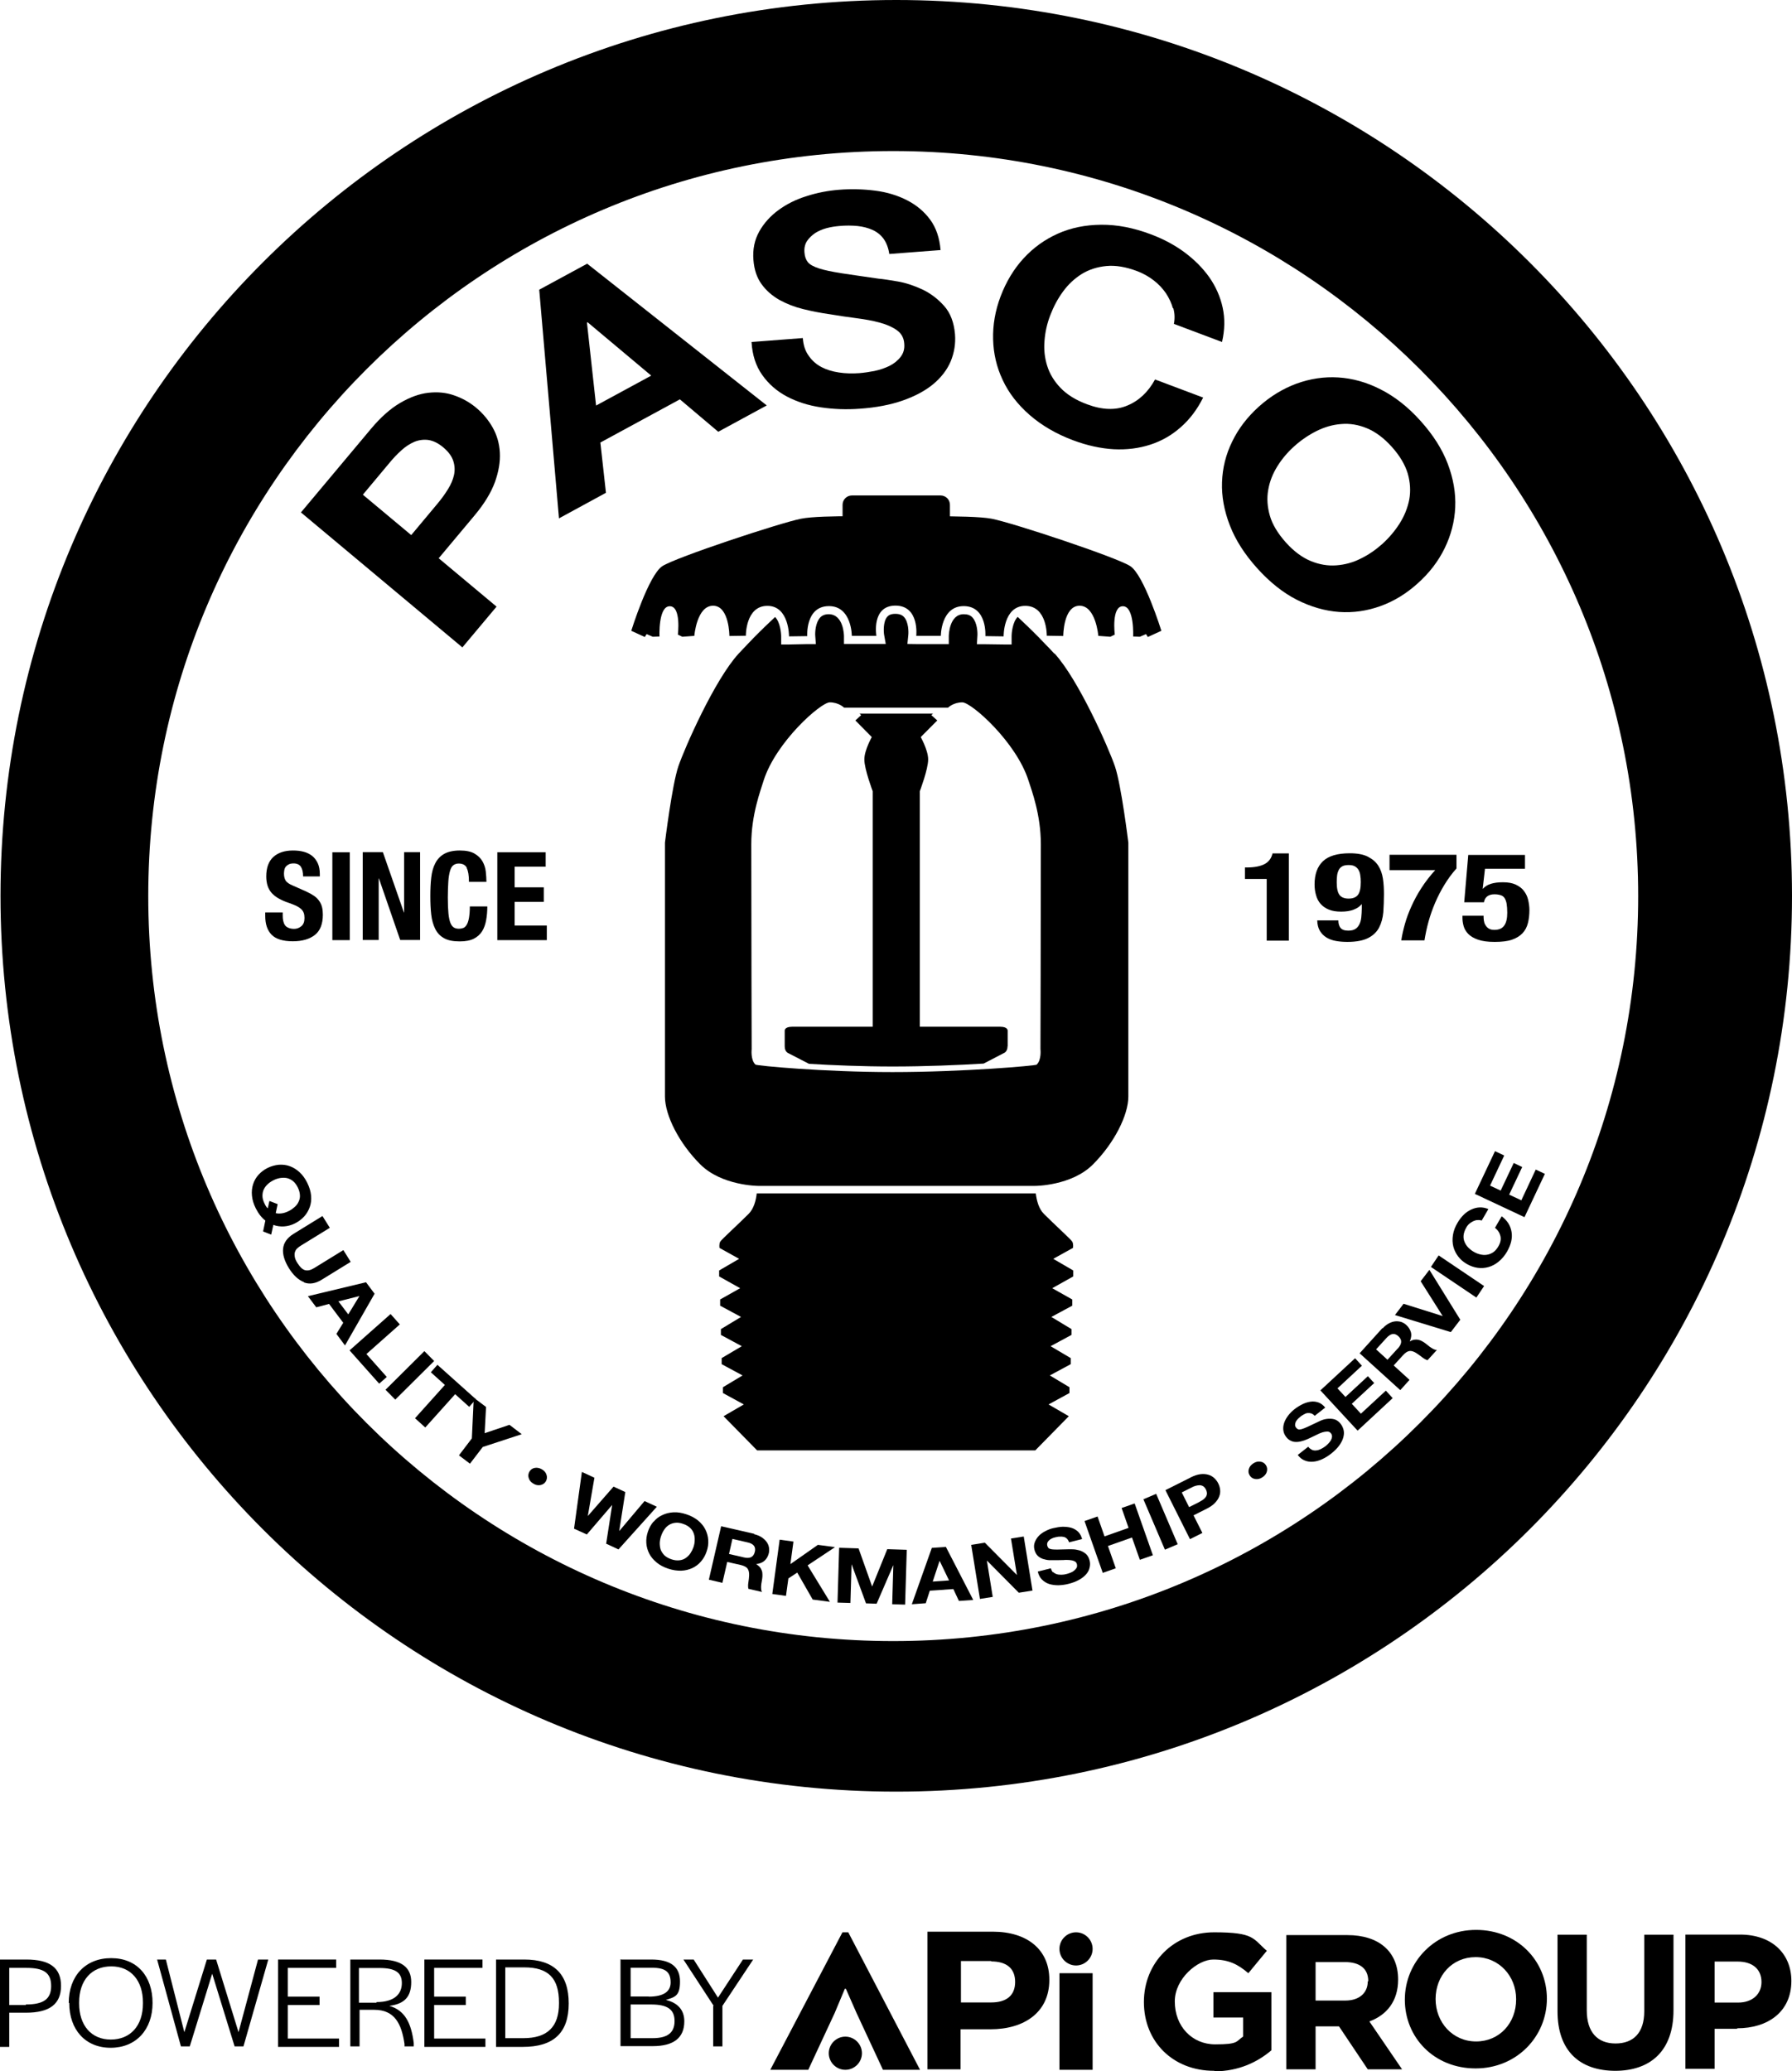 <svg preserveAspectRatio="xMinYMin" xmlns="http://www.w3.org/2000/svg" version="1.1" viewBox="0 0 141.54 163.59">
  <g>
    <path d="M82.88,156.38c0,2.54-1.97,3.89-4.66,3.89h-2.35v3.16h-2.62v-10.87h5.16c2.74,0,4.47,1.43,4.47,3.78v.04ZM78.29,154.88h-2.39v3.27h2.39c1.19,0,1.89-.54,1.89-1.62s-.69-1.62-1.89-1.62v-.04Z"/>
    <polygon points="66.73 157.07 65.92 159 63.84 163.47 60.84 163.47 66.54 152.61 67 152.61 72.67 163.47 69.74 163.47 67.66 159 66.81 157.07 66.69 157.07 66.73 157.07"/>
    <rect x="83.68" y="155.84" width="2.62" height="7.63"/>
    <path d="M84.99,152.61c.72,0,1.31.59,1.31,1.31s-.59,1.31-1.31,1.31-1.31-.59-1.31-1.31.59-1.31,1.31-1.31"/>
    <path d="M66.77,160.85c.72,0,1.31.59,1.31,1.31s-.59,1.31-1.31,1.31-1.31-.59-1.31-1.31.59-1.31,1.31-1.31"/>
    <path d="M95.9,163.55c-3.27,0-5.55-2.31-5.55-5.43s2.35-5.51,5.55-5.51,3.04.5,4.16,1.46l-1.46,1.77c-.81-.69-1.54-1.08-2.77-1.08s-3.04,1.5-3.04,3.31c0,1.96,1.35,3.39,3.2,3.39s1.62-.23,2.2-.62v-1.5h-2.35v-2h4.58v4.59c-1.08.92-2.58,1.66-4.51,1.66v-.04Z"/>
    <path d="M108.03,163.43l-2.27-3.39h-1.85v3.39h-2.31v-10.6h4.82c2.5,0,4.01,1.31,4.01,3.51,0,1.73-.92,2.81-2.27,3.31l2.58,3.78h-2.74.04ZM108.07,156.46c0-1-.69-1.5-1.85-1.5h-2.31v3.04h2.35c1.12,0,1.77-.62,1.77-1.5l.04-.04Z"/>
    <path d="M116.55,163.36c-3.27,0-5.59-2.43-5.59-5.43s2.39-5.51,5.63-5.51,5.59,2.43,5.59,5.43-2.39,5.51-5.63,5.51M119.75,157.88c0-1.81-1.35-3.31-3.2-3.31s-3.16,1.46-3.16,3.31,1.35,3.35,3.2,3.35,3.16-1.46,3.16-3.31v-.04Z"/>
    <path d="M127.61,163.55c-2.85,0-4.59-1.58-4.59-4.7v-6.05h2.31v5.97c0,1.73.85,2.62,2.27,2.62s2.27-.85,2.27-2.54v-6.05h2.31v5.97c0,3.2-1.81,4.78-4.62,4.78h.04Z"/>
    <path d="M137.2,160.23h-1.77v3.16h-2.31v-10.6h4.32c2.5,0,4.05,1.5,4.05,3.66,0,2.47-1.89,3.74-4.28,3.74v.04ZM139.13,156.54c0-1.04-.73-1.62-1.89-1.62h-1.81v3.24h1.85c1.16,0,1.85-.69,1.85-1.62Z"/>
    <path d="M0,154.76h2.08c1.85,0,2.74.65,2.74,2.08s-.89,2.12-2.77,2.12H.73v2.7h-.73v-6.9ZM2.04,158.31c1.39,0,2-.42,2-1.46s-.58-1.43-1.96-1.43H.73v2.93h1.31v-.04Z"/>
    <path d="M5.43,158.19c0-2.12,1.31-3.54,3.35-3.54s3.27,1.43,3.27,3.54-1.31,3.54-3.31,3.54-3.27-1.43-3.27-3.54h-.04ZM11.29,158.23v-.08c0-1.73-.96-2.85-2.5-2.85s-2.54,1.08-2.54,2.85v.08c0,1.73.96,2.85,2.5,2.85s2.54-1.08,2.54-2.85"/>
    <polygon points="12.29 154.76 13.1 154.76 14.56 160.5 16.34 154.76 17.07 154.76 18.84 160.5 20.38 154.76 21.19 154.76 19.23 161.62 18.53 161.62 16.76 155.88 14.99 161.62 14.29 161.62 12.41 154.76 12.29 154.76"/>
    <polygon points="21.96 154.76 26.55 154.76 26.55 155.42 22.73 155.42 22.73 157.69 25.24 157.69 25.24 158.35 22.73 158.35 22.73 161 26.78 161 26.78 161.66 21.96 161.66 21.96 154.8 21.96 154.76"/>
    <path d="M27.63,154.76h2.35c1.73,0,2.5.62,2.5,1.77s-.5,1.73-1.73,1.89c1.23.35,1.73,1.35,1.93,2.93v.27h-.73v-.19c-.23-1.58-.77-2.7-2.39-2.7h-1.16v2.89h-.73v-6.86h-.04ZM29.74,158.12c1.43,0,2-.65,2-1.5s-.54-1.19-1.77-1.19h-1.62v2.74h1.39v-.04Z"/>
    <polygon points="33.52 154.76 38.11 154.76 38.11 155.42 34.29 155.42 34.29 157.69 36.79 157.69 36.79 158.35 34.29 158.35 34.29 161 38.34 161 38.34 161.66 33.52 161.66 33.52 154.8 33.52 154.76"/>
    <path d="M39.18,154.76h2.23c2.31,0,3.51,1.12,3.51,3.47s-1.23,3.43-3.62,3.43h-2.12v-6.9ZM41.34,160.97c1.89,0,2.81-.89,2.81-2.74v-.08c0-1.93-.85-2.77-2.74-2.77h-1.5v5.59h1.43Z"/>
    <path d="M49.05,154.76h2.39c1.54,0,2.27.58,2.27,1.73s-.39,1.23-1.12,1.46c.96.23,1.46.81,1.46,1.69,0,1.31-.85,1.96-2.5,1.96h-2.54v-6.86h.04ZM51.24,157.69c1.16,0,1.73-.39,1.73-1.12,0-.81-.39-1.16-1.46-1.16h-1.7v2.27h1.43ZM51.55,160.97c1.16,0,1.73-.42,1.73-1.35s-.58-1.31-1.85-1.31h-1.62v2.66h1.73Z"/>
    <polygon points="56.37 158.42 53.98 154.76 54.79 154.76 56.71 157.77 58.68 154.76 59.49 154.76 57.06 158.42 57.06 161.62 56.33 161.62 56.33 158.42 56.37 158.42"/>
  </g>
  <path d="M70.79,0C31.72,0,.04,31.67.04,70.75s31.67,70.75,70.75,70.75,70.75-31.67,70.75-70.75S109.86,0,70.79,0ZM70.55,129.61c-32.5,0-58.84-26.34-58.84-58.84S38.06,11.93,70.55,11.93s58.84,26.34,58.84,58.84-26.34,58.84-58.84,58.84Z"/>
  <g>
    <path d="M29.3,33.87c.77-.92,1.54-1.6,2.31-2.05.77-.45,1.51-.72,2.23-.8.72-.08,1.4-.02,2.04.21.64.22,1.23.55,1.75.99.51.43.94.94,1.28,1.54.34.6.53,1.26.57,1.98.04.72-.09,1.5-.39,2.34-.31.84-.84,1.71-1.61,2.63l-2.83,3.38,4.57,3.82-2.7,3.22-12.75-10.66,5.53-6.6ZM34.56,39.77c.31-.37.58-.74.82-1.13.24-.38.4-.76.48-1.13.08-.37.06-.74-.06-1.11-.12-.37-.38-.72-.78-1.06-.4-.34-.8-.53-1.18-.59-.38-.05-.75,0-1.1.14-.35.15-.7.37-1.03.67-.33.3-.66.64-.96,1.01l-2.09,2.5,3.82,3.19,2.09-2.5Z"/>
    <path d="M46.37,20.82l14.19,11.2-3.83,2.08-3.03-2.56-6.28,3.41.44,3.97-3.71,2.02-1.56-18.06,3.78-2.05ZM51.43,29.66l-5.02-4.21-.05.03.72,6.55,4.35-2.36Z"/>
    <path d="M63.89,28.12c.26.37.59.66.99.87.4.21.86.35,1.39.43.52.08,1.06.09,1.61.05.37-.03.77-.09,1.19-.17.42-.09.81-.22,1.18-.4.36-.18.66-.42.88-.71.23-.29.33-.64.29-1.06-.03-.45-.23-.8-.58-1.05-.35-.25-.8-.45-1.35-.6-.55-.15-1.16-.26-1.85-.35-.69-.09-1.38-.19-2.09-.31-.72-.1-1.43-.24-2.12-.41-.69-.17-1.32-.42-1.88-.73-.56-.32-1.03-.73-1.4-1.24-.37-.51-.58-1.14-.64-1.9-.07-.85.09-1.6.46-2.26.37-.66.88-1.22,1.52-1.69.64-.47,1.38-.84,2.22-1.1.84-.27,1.68-.43,2.54-.5,1-.08,1.96-.05,2.89.07.93.12,1.77.38,2.51.76.74.38,1.35.89,1.82,1.53.47.64.74,1.44.82,2.4l-4.05.31c-.07-.49-.23-.89-.45-1.2-.23-.31-.52-.54-.87-.7-.35-.16-.75-.26-1.19-.31-.44-.04-.92-.05-1.44,0-.34.03-.67.08-1.01.17-.33.09-.63.22-.9.39-.26.18-.48.39-.64.63-.16.25-.23.55-.2.9.02.32.12.58.27.77.16.19.45.35.88.49.43.14,1.02.26,1.77.38.75.11,1.73.26,2.94.43.36.03.86.11,1.51.22.64.11,1.29.33,1.94.63.65.31,1.22.74,1.72,1.3.5.56.78,1.31.86,2.23.06.76-.06,1.47-.34,2.15-.29.68-.75,1.27-1.38,1.8-.63.52-1.43.95-2.4,1.29s-2.1.56-3.4.65c-1.05.08-2.08.04-3.08-.11-1-.15-1.9-.44-2.69-.86-.79-.42-1.44-.99-1.94-1.7-.5-.71-.78-1.57-.84-2.6l4.05-.31c.04.56.19,1.02.46,1.39Z"/>
    <path d="M92.64,24.35c-.11-.41-.3-.81-.55-1.19-.26-.38-.58-.72-.97-1.02-.39-.3-.83-.55-1.31-.73-.88-.33-1.69-.47-2.42-.4-.73.07-1.38.28-1.95.63-.57.36-1.07.82-1.48,1.39-.42.57-.75,1.2-1.01,1.88-.25.65-.4,1.32-.45,2-.06.68.01,1.34.21,1.98.2.64.55,1.22,1.06,1.75.51.53,1.2.96,2.09,1.29,1.2.45,2.26.49,3.18.1.92-.38,1.65-1.07,2.19-2.06l3.8,1.43c-.47.94-1.06,1.72-1.77,2.34-.71.63-1.51,1.09-2.41,1.38-.89.29-1.85.41-2.88.36-1.03-.06-2.09-.29-3.19-.7-1.37-.51-2.52-1.19-3.46-2.01-.94-.82-1.65-1.74-2.12-2.75-.48-1.01-.73-2.08-.76-3.21-.03-1.13.16-2.26.59-3.4.44-1.16,1.04-2.16,1.82-3.01.77-.84,1.68-1.49,2.71-1.95s2.17-.69,3.42-.7,2.56.24,3.93.76c.98.37,1.87.84,2.65,1.42.78.58,1.43,1.23,1.95,1.96.51.73.87,1.53,1.06,2.4.19.87.17,1.77-.05,2.72l-3.8-1.43c.08-.42.07-.83-.05-1.25Z"/>
    <path d="M102.4,30.3c1.08-.39,2.18-.56,3.3-.49,1.13.07,2.25.38,3.36.95,1.12.57,2.16,1.39,3.14,2.48.99,1.1,1.71,2.23,2.15,3.39.44,1.16.64,2.31.59,3.43s-.33,2.2-.83,3.23c-.5,1.03-1.21,1.96-2.14,2.79-.9.81-1.88,1.41-2.94,1.79-1.06.38-2.15.54-3.27.46-1.11-.08-2.22-.4-3.33-.96-1.1-.56-2.15-1.4-3.14-2.5-.98-1.09-1.7-2.21-2.15-3.37-.45-1.16-.66-2.3-.62-3.42.04-1.12.3-2.18.8-3.2.49-1.02,1.19-1.93,2.08-2.74.92-.83,1.92-1.44,3-1.84ZM100.89,36.83c-.36.58-.61,1.2-.72,1.86-.12.66-.07,1.34.13,2.04s.63,1.4,1.26,2.11c.63.7,1.29,1.19,1.97,1.47.68.28,1.35.39,2.02.34.67-.05,1.31-.22,1.92-.53.62-.3,1.18-.69,1.7-1.15.54-.49,1-1.03,1.38-1.63.38-.6.63-1.23.76-1.89.12-.66.08-1.35-.12-2.05-.21-.7-.63-1.41-1.26-2.11-.63-.7-1.29-1.19-1.97-1.47-.68-.28-1.35-.39-2.03-.33-.67.05-1.32.24-1.96.56-.63.32-1.22.72-1.76,1.21-.52.47-.96.99-1.32,1.57Z"/>
  </g>
  <g>
    <path d="M68.93,81.4v-18.91s-.66-1.73-.66-2.51.66-1.9.66-1.9h3.72s.66,1.12.66,1.9-.66,2.51-.66,2.51v18.91h-3.72Z"/>
    <path d="M84.75,98.56s.05-.32-.06-.5-1.41-1.36-2.24-2.19c-.41-.41-.57-1.06-.64-1.62-.04,0-.07,0-.08,0-.33,0-21.66,0-21.88,0,0,0-.04,0-.08,0-.06.56-.23,1.21-.64,1.62-.83.83-2.13,2.01-2.24,2.19-.11.17-.06.5-.06.5l1.55.86-1.58.92v.47l1.66.93-1.58.89v.49l1.65.89-1.59.96v.46l1.65.89-1.59.94v.48l1.65.89-1.55.93v.46l1.65.9-1.6.93,2.65,2.7h21.97l2.65-2.7-1.6-.93,1.65-.9v-.46l-1.55-.93,1.65-.89v-.48l-1.59-.94,1.65-.89v-.46l-1.59-.96,1.65-.89v-.49l-1.58-.89,1.66-.93v-.47l-1.58-.92,1.55-.86Z"/>
    <polygon points="67.56 56.9 69.27 58.63 72.31 58.63 74.03 56.9 73.56 56.48 73.69 56.36 67.89 56.36 68.02 56.48 67.56 56.9"/>
    <path d="M79.59,82.64v-1.21s.06-.34-.59-.34h-16.43c-.65,0-.59.34-.59.34v1.21c0,.44.29.54.29.54l1.63.84c1.87.11,4.19.21,6.59.21h.03c2.57,0,5.14-.11,7.17-.23l1.6-.83s.29-.1.29-.54Z"/>
    <g>
      <path d="M70.72,47.83c1.92,0,1.65,2.39,1.65,2.39h1.94s0-2.38,1.84-2.35,1.68,2.37,1.68,2.37l1.44.02s-.03-2.41,1.71-2.41,1.7,2.36,1.7,2.36l1.3.02s0-2.39,1.29-2.39,1.48,2.38,1.48,2.38l.95.07.35-.17s-.28-2.24.64-2.24.81,2.39.81,2.39l.53.02.49-.21.14.23,1.07-.49s-1.37-4.41-2.46-5.11-9.25-3.41-10.94-3.74-7.98-.14-7.98-.14c0,0-5.4-.2-7.09.14s-9.85,3.04-10.94,3.74-2.46,5.11-2.46,5.11l1.07.49.14-.23.49.21.53-.02s-.11-2.39.81-2.39.64,2.24.64,2.24l.35.17.95-.07s.19-2.38,1.48-2.38,1.29,2.39,1.29,2.39l1.3-.02s-.03-2.36,1.7-2.36,1.71,2.41,1.71,2.41l1.44-.02s-.16-2.34,1.68-2.37,1.84,2.35,1.84,2.35h1.94s-.41-2.39,1.51-2.39Z"/>
      <path d="M83.26,51.61c-.24-.27-.49-.53-.73-.77l-.48-.5c-.65-.66-1.23-1.21-1.67-1.62-.4.41-.48,1.25-.48,1.54v.64s-.64,0-.64,0l-1.44-.02h-.66s.04-.67.04-.67c.02-.27-.02-1.04-.39-1.44-.16-.18-.38-.26-.69-.26-1.15,0-1.18,1.66-1.18,1.73v.63s-.63,0-.63,0h-1.94s-.7-.01-.7-.01l.07-.69c.03-.27.02-1.04-.33-1.43-.1-.11-.28-.26-.69-.26s-.56.14-.65.24c-.32.38-.28,1.17-.24,1.41l.13.73h-.74s-1.94,0-1.94,0h-.62s0-.62,0-.62c0-.07-.03-1.73-1.21-1.73-.29,0-.51.09-.67.26-.37.4-.41,1.17-.39,1.44l.05.66h-.66s-1.44.03-1.44.03h-.64s0-.63,0-.63c0-.29-.08-1.13-.48-1.54-.44.41-1.03.97-1.67,1.62l-.48.5c-.24.25-.48.51-.73.77-1.9,2.07-4.26,7.44-4.76,8.9-.5,1.46-1.06,6.03-1.06,6.03v20.05c0,1.48,1.11,3.69,2.8,5.37s4.56,1.69,4.56,1.69c0,0,21.62,0,21.88,0,0,0,2.87,0,4.56-1.69,1.69-1.69,2.8-3.9,2.8-5.37v-20.05s-.56-4.57-1.06-6.03c-.5-1.46-2.87-6.83-4.76-8.9ZM81.9,84.08c-.1.09-5.82.59-11.41.59-5.42,0-10.72-.5-10.82-.59-.4-.37-.3-1.22-.3-1.22,0,0-.03-9.76-.03-16.19,0-2.32.72-4.19.97-5.01.97-3.06,4.52-6.19,5.23-6.19s1.13.42,1.13.42h8.21s.42-.42,1.13-.42,4.26,3.13,5.23,6.19c.26.81.97,2.69.97,5.01,0,6.43-.03,16.19-.03,16.19,0,0,.1.85-.3,1.22Z"/>
    </g>
    <path d="M75.03,41.04s0-.03,0-.04v-1.13c0-.41-.33-.74-.74-.74h-7c-.41,0-.74.33-.74.74v1.13s0,.03,0,.04h8.47Z"/>
  </g>
  <g>
    <path d="M20.96,96.4c-.29-.22-.55-.55-.76-.97-.17-.34-.27-.67-.3-1-.03-.32,0-.62.09-.9.09-.28.23-.53.43-.75s.44-.4.72-.54c.29-.14.58-.22.88-.25.3-.02.59.01.86.11.28.1.54.26.78.48.24.22.44.5.61.84.17.35.27.68.3,1,.03.32,0,.62-.1.9s-.24.53-.44.75c-.2.22-.44.4-.73.55-.28.14-.57.22-.86.24s-.58-.02-.85-.12l-.17.77-.64-.25.18-.87ZM21.78,95.81c.14.04.29.04.46.02s.36-.08.56-.18c.17-.08.32-.19.46-.31.14-.12.25-.26.32-.42.08-.16.12-.33.11-.52s-.06-.4-.17-.62c-.11-.22-.24-.39-.39-.51-.15-.12-.31-.19-.48-.23-.17-.03-.35-.03-.53,0s-.36.09-.53.18c-.16.08-.31.18-.44.3-.13.12-.24.26-.31.41-.08.16-.11.33-.11.52s.06.4.17.62c.05.1.09.18.13.23s.07.1.12.13l.13-.58.65.25-.15.7Z"/>
    <path d="M24.01,101.26c-.44-.17-.84-.54-1.19-1.1-.35-.57-.51-1.09-.46-1.55.05-.46.32-.85.82-1.16l2.29-1.41.58.93-2.29,1.41c-.1.06-.19.13-.28.21s-.14.17-.18.28-.04.23-.02.38.09.31.21.5c.21.33.41.52.62.57.21.05.45-.01.72-.18l2.29-1.41.58.93-2.29,1.41c-.5.31-.97.38-1.41.21Z"/>
    <path d="M29.59,102.17l-2.34,4.09-.68-.91.54-.88-1.12-1.49-1.01.27-.66-.88,4.59-1.1.67.9ZM27.5,103.82l.89-1.46h0s-1.66.42-1.66.42l.78,1.03Z"/>
    <path d="M31.58,104.6l-2.64,2.34,1.61,1.81-.6.53-2.34-2.63,3.24-2.87.73.82Z"/>
    <path d="M34.29,107.49l-3.07,3.05-.77-.78,3.07-3.05.77.78Z"/>
    <path d="M34.02,108.39l.53-.6,3.04,2.72-.53.6-1.11-1-2.36,2.63-.81-.73,2.36-2.63-1.11-1Z"/>
    <path d="M37.41,110.38l.98.74-.11,2.07,1.96-.66.97.74-3.08,1.01-1.01,1.32-.87-.66,1.02-1.34.15-3.21Z"/>
    <path d="M43.11,117c-.1.16-.24.25-.43.29-.19.03-.37,0-.56-.12-.19-.11-.31-.26-.36-.44-.06-.18-.03-.35.06-.51.1-.16.24-.26.43-.29.19-.03.37.01.56.12.19.11.31.26.36.44.06.18.03.35-.06.51Z"/>
    <path d="M47.88,121.9l.47-3.03h-.01s-1.99,2.32-1.99,2.32l-1.01-.46.62-4.48.99.46-.52,3.01h.01s2.02-2.31,2.02-2.31l.93.43-.48,3.07h.01s1.99-2.36,1.99-2.36l.97.45-3.03,3.37-.99-.46Z"/>
    <path d="M51.62,120.19c.19-.23.42-.41.69-.53.26-.13.56-.2.88-.22.33-.02.67.04,1.03.16.37.12.67.29.92.49.25.21.44.44.57.7.13.26.21.54.23.84.02.3-.02.6-.13.91-.1.3-.25.56-.44.78-.19.22-.42.4-.68.52s-.56.2-.88.21c-.32.01-.67-.04-1.03-.16-.36-.12-.67-.28-.92-.49-.25-.21-.45-.44-.58-.7-.13-.26-.21-.53-.23-.83-.02-.29.02-.59.12-.89.1-.31.25-.57.44-.8ZM52.11,121.87c0,.18.02.35.07.51.06.16.16.31.29.45.14.13.32.24.56.32.23.08.44.1.63.08.19-.02.36-.08.5-.18.14-.1.27-.22.37-.37.1-.15.18-.31.24-.48.06-.18.1-.36.1-.55.01-.18-.01-.36-.07-.53s-.15-.32-.29-.45c-.14-.13-.32-.24-.56-.32-.23-.08-.45-.11-.63-.08-.19.02-.36.09-.5.18-.15.1-.27.22-.37.38-.1.15-.18.32-.24.5-.06.17-.09.35-.1.53Z"/>
    <path d="M59.57,121.17c.22.05.41.13.57.23.16.1.29.22.39.35.1.13.17.28.2.43.03.15.03.31,0,.47-.06.25-.17.45-.33.6-.16.15-.39.25-.68.28h0c.12.07.22.15.29.23.07.08.12.18.16.28s.05.21.05.32c0,.11,0,.22-.02.33-.01.07-.02.15-.04.24-.02.09-.03.19-.04.28s-.01.19,0,.28c0,.09.03.17.06.24l-1.07-.25c-.03-.15-.03-.32,0-.5s.05-.37.06-.55c.01-.23-.03-.41-.12-.54-.09-.13-.27-.22-.54-.29l-1.07-.24-.38,1.65-1.07-.25.97-4.22,2.62.6ZM58.75,123c.24.06.44.05.58-.02.14-.07.24-.21.29-.42.05-.2.02-.37-.08-.49-.1-.12-.27-.21-.52-.26l-1.17-.27-.27,1.19,1.17.27Z"/>
    <path d="M62.67,121.75l-.24,1.78,2.17-1.52,1.35.18-2.16,1.44,1.76,2.88-1.36-.18-1.22-2.13-.7.46-.19,1.38-1.08-.15.58-4.29,1.08.15Z"/>
    <path d="M67.81,122.28l1.07,3.01h.01s1.19-2.94,1.19-2.94l1.54.05-.13,4.33-1.02-.03.09-3.07h-.01s-1.31,3.03-1.31,3.03l-.84-.03-1.13-3.07h-.01l-.09,3.04-1.02-.03.13-4.33,1.54.05Z"/>
    <path d="M74.71,122.17l2.16,4.19-1.13.08-.44-.94-1.86.13-.32.99-1.1.08,1.58-4.45,1.12-.08ZM74.96,124.82l-.74-1.54h-.01s-.54,1.63-.54,1.63l1.29-.09Z"/>
    <path d="M77.79,121.84l2.52,2.54h.01s-.47-2.87-.47-2.87l1.01-.16.69,4.27-1.08.17-2.51-2.53h-.01s.46,2.86.46,2.86l-1.01.16-.69-4.27,1.07-.17Z"/>
    <path d="M83.16,124.14c.08.08.18.14.29.18.11.04.24.05.38.05.14,0,.28-.02.42-.06.09-.02.19-.06.3-.1.1-.04.2-.09.28-.16.08-.06.15-.14.2-.22.05-.08.05-.18.03-.29-.03-.11-.09-.2-.2-.24-.1-.05-.23-.08-.37-.09-.15-.01-.31-.02-.49,0-.18,0-.36.01-.55.01-.19,0-.38,0-.56,0-.19-.01-.36-.05-.52-.1-.16-.06-.3-.14-.41-.25s-.2-.27-.25-.46c-.06-.22-.05-.42.02-.6.07-.19.17-.35.31-.5s.32-.28.52-.38c.2-.11.41-.19.63-.24.25-.06.5-.1.74-.11.24,0,.47.02.68.08.21.06.39.17.54.31.15.14.25.34.32.58l-1.03.26c-.04-.12-.1-.22-.17-.29-.07-.07-.16-.12-.26-.14-.1-.02-.2-.03-.32-.02-.12,0-.24.03-.37.06-.09.02-.17.05-.25.09-.08.04-.15.08-.21.14-.06.06-.11.12-.13.19-.03.07-.03.15-.01.24.02.08.06.14.1.19.05.04.13.07.25.09.12.02.27.02.47.02.2,0,.46-.01.77-.02.09,0,.23-.01.4,0,.17,0,.35.03.53.08.18.05.35.14.5.26.15.12.26.3.32.54.05.19.05.38,0,.57-.04.19-.13.36-.27.52-.14.16-.32.31-.56.44-.23.13-.51.24-.84.32-.27.07-.53.1-.79.11-.26,0-.51-.03-.73-.1-.22-.07-.41-.19-.57-.35-.16-.16-.27-.37-.33-.63l1.03-.26c.04.14.1.25.18.34Z"/>
    <path d="M86.69,119.77l.55,1.57,1.9-.67-.55-1.57,1.03-.36,1.44,4.09-1.03.36-.62-1.76-1.9.67.62,1.76-1.03.36-1.44-4.09,1.03-.36Z"/>
    <path d="M91.32,117.98l1.7,3.98-1.01.43-1.7-3.98,1.01-.43Z"/>
    <path d="M94.05,116.68c.28-.14.53-.22.76-.25.23-.03.44-.01.62.04.18.05.34.14.47.26.13.12.24.26.32.42.08.16.13.32.15.5.02.18,0,.36-.07.53-.06.18-.18.35-.34.52-.16.17-.38.32-.66.46l-1.03.52.7,1.39-.98.49-1.94-3.87,2.01-1.01ZM94.69,118.64c.11-.06.22-.12.31-.18s.17-.14.23-.22c.06-.08.09-.17.1-.27,0-.1-.02-.21-.08-.33-.06-.12-.14-.21-.22-.26-.09-.05-.18-.08-.28-.08-.1,0-.2.02-.32.05s-.22.08-.33.14l-.76.38.58,1.16.76-.38Z"/>
    <path d="M99.99,115.72c.1.16.12.33.07.51-.05.18-.17.33-.36.45-.18.12-.37.16-.56.13-.19-.03-.33-.12-.43-.28-.1-.16-.13-.33-.07-.51.05-.18.17-.33.36-.45.18-.12.37-.16.56-.13.19.03.33.12.43.28Z"/>
    <path d="M103.63,114.51c.11.04.22.06.34.04.12-.01.24-.05.36-.11s.24-.13.36-.22c.08-.06.15-.13.23-.21.08-.08.14-.17.2-.26.05-.09.08-.19.09-.28,0-.1-.02-.19-.09-.27-.07-.09-.16-.14-.28-.14-.11,0-.24.02-.38.06s-.29.11-.45.19c-.16.08-.33.16-.5.24-.17.08-.34.16-.52.22-.17.06-.35.1-.51.11-.17.01-.33,0-.48-.07-.15-.06-.29-.16-.41-.32-.14-.18-.21-.36-.23-.56s.01-.39.08-.59c.07-.19.18-.38.32-.56s.3-.34.48-.48c.2-.16.42-.29.64-.4.22-.11.44-.17.65-.2.22-.03.42,0,.62.07.19.07.37.21.52.4l-.83.65c-.09-.1-.18-.16-.27-.19s-.19-.04-.29-.03-.2.05-.3.11c-.1.06-.21.12-.31.21-.07.05-.13.12-.19.18-.06.07-.11.14-.14.21-.03.08-.05.15-.05.23,0,.08.03.15.09.22.05.07.11.11.17.13.06.02.15.01.26-.02.11-.03.26-.09.44-.17.18-.08.41-.19.7-.33.08-.04.2-.1.36-.17.16-.07.33-.12.51-.14s.37-.02.56.03c.19.05.36.17.51.36.12.16.2.33.24.52.04.19.02.38-.04.59-.06.2-.17.41-.33.63-.16.21-.37.42-.64.63-.22.17-.44.31-.68.42-.24.11-.47.18-.71.2-.23.02-.45,0-.67-.09-.21-.08-.4-.23-.56-.44l.83-.65c.09.12.19.19.3.24Z"/>
    <path d="M107.03,107.27l.54.59-1.93,1.79.63.68,1.77-1.64.5.54-1.77,1.64.72.78,1.97-1.82.54.59-2.77,2.57-2.94-3.18,2.73-2.53Z"/>
    <path d="M109.21,104.91c.15-.17.31-.29.47-.38.17-.09.33-.15.5-.17.17-.02.33,0,.48.04.15.05.29.13.41.24.19.17.31.37.37.58.06.22.02.46-.09.73h0c.11-.07.23-.12.34-.14.11-.02.22-.02.32,0,.1.02.21.06.3.11.1.05.19.11.28.18.05.04.12.09.19.15.07.06.15.12.23.17.08.06.16.1.24.14.08.04.16.06.24.06l-.74.81c-.14-.05-.29-.13-.44-.25-.15-.12-.3-.22-.45-.32-.19-.12-.37-.18-.53-.16s-.33.13-.51.33l-.74.81,1.25,1.14-.73.81-3.21-2.91,1.8-1.99ZM110.4,106.51c.17-.19.26-.36.27-.52.01-.16-.06-.31-.22-.46-.16-.14-.31-.2-.47-.17-.15.03-.32.14-.48.32l-.81.89.9.82.81-.89Z"/>
    <path d="M114.6,105.21l-4.42-1.35.68-.89,3.09.97h0s-1.74-2.75-1.74-2.75l.69-.9,2.44,3.94-.75.98Z"/>
    <path d="M113.63,99.15l3.59,2.42-.61.91-3.59-2.42.61-.91Z"/>
    <path d="M116.69,96.36c-.11,0-.22.04-.33.09-.11.05-.21.12-.31.2-.1.09-.18.19-.24.31-.12.21-.19.41-.21.6s.01.37.08.53c.07.16.16.31.29.44.13.13.28.25.44.34.16.09.32.16.5.2.17.04.35.06.52.03.17-.02.34-.09.5-.19.16-.11.3-.27.42-.48.17-.29.22-.56.16-.81s-.2-.47-.43-.65l.53-.91c.22.16.39.35.53.56.13.21.21.44.25.68.04.24.03.49-.03.75-.06.26-.17.52-.32.79-.19.33-.42.6-.67.8-.25.21-.52.35-.8.43-.28.08-.57.1-.86.06-.29-.04-.57-.14-.85-.3-.28-.16-.51-.36-.69-.6s-.31-.5-.38-.78c-.07-.28-.08-.59-.03-.91.05-.32.17-.65.37-.98.14-.24.3-.44.48-.62.18-.18.38-.31.59-.41s.43-.16.66-.17.46.03.7.13l-.53.91c-.1-.04-.21-.05-.32-.04Z"/>
    <path d="M118.09,90.92l.72.34-1.12,2.38.84.39,1.03-2.18.67.32-1.03,2.18.96.45,1.14-2.43.72.34-1.61,3.42-3.92-1.84,1.59-3.37Z"/>
  </g>
  <g>
    <path d="M22.33,72.29c0,.16.01.31.04.44.03.13.07.24.14.34s.16.16.28.21.27.08.44.08c.21,0,.4-.07.57-.21.17-.14.25-.35.25-.65,0-.16-.02-.29-.06-.4-.04-.11-.11-.22-.21-.31-.1-.09-.22-.17-.38-.25-.16-.07-.35-.15-.58-.23-.31-.1-.57-.22-.79-.34-.22-.12-.41-.27-.56-.43-.15-.17-.26-.36-.33-.57s-.11-.47-.11-.75c0-.69.19-1.2.56-1.54.38-.34.89-.51,1.55-.51.31,0,.59.03.85.1.26.07.48.18.67.33.19.15.33.35.44.58.11.24.16.52.16.85v.19h-1.32c0-.33-.06-.59-.17-.76s-.31-.27-.57-.27c-.15,0-.28.02-.38.07s-.18.11-.24.18c-.06.07-.1.16-.12.26s-.03.2-.03.3c0,.21.04.39.13.54.09.15.28.28.57.4l1.06.47c.26.12.47.24.64.36s.3.26.4.41.17.31.21.48.06.37.06.58c0,.73-.21,1.27-.63,1.6-.42.33-1,.5-1.75.5s-1.33-.17-1.67-.52-.5-.84-.5-1.48v-.28h1.38v.2Z"/>
    <path d="M26.25,67.31h1.38v6.94h-1.38v-6.94Z"/>
    <path d="M31.9,72.06h.02v-4.76h1.26v6.94h-1.57l-1.68-4.86h-.02v4.86h-1.26v-6.94h1.59l1.66,4.76Z"/>
    <path d="M36.88,68.55c-.12-.23-.33-.35-.65-.35-.17,0-.31.05-.43.14s-.2.25-.26.46c-.06.21-.11.49-.13.83s-.04.76-.04,1.25c0,.53.02.95.05,1.27.03.32.09.58.16.75s.17.3.28.36c.11.06.24.09.39.09.12,0,.23-.02.34-.06s.2-.13.27-.25c.08-.13.14-.31.18-.54.04-.23.07-.53.07-.91h1.38c0,.38-.03.73-.09,1.07-.06.34-.16.63-.32.89-.16.25-.38.45-.66.59-.28.14-.65.21-1.11.21-.52,0-.93-.08-1.23-.25-.31-.17-.54-.41-.7-.73s-.27-.7-.32-1.14c-.05-.44-.07-.93-.07-1.46s.02-1.01.07-1.45c.05-.44.15-.82.32-1.14.16-.32.4-.57.7-.74s.72-.27,1.23-.27.88.08,1.16.24.5.37.64.62c.14.25.23.52.26.81s.05.56.05.81h-1.38c0-.51-.06-.87-.18-1.1Z"/>
    <path d="M43.09,68.45h-2.44v1.63h2.3v1.15h-2.3v1.87h2.54v1.15h-3.91v-6.94h3.82v1.15Z"/>
  </g>
  <g>
    <path d="M100.04,69.42h-1.71v-.91h.16c.58,0,1.04-.09,1.38-.26.34-.18.55-.46.64-.85h1.29v6.89h-1.75v-4.86Z"/>
    <path d="M105.88,73.28c.12.15.32.22.61.22.23,0,.42-.04.56-.13.14-.09.24-.21.32-.37.08-.16.13-.34.15-.55.02-.21.04-.45.04-.7v-.33h-.02c-.15.18-.35.32-.62.42-.27.11-.6.16-.99.16s-.7-.05-.97-.16c-.27-.11-.48-.26-.65-.45-.17-.19-.29-.42-.36-.68-.08-.26-.12-.55-.12-.86,0-.8.22-1.41.66-1.83.44-.42,1.15-.63,2.12-.63.6,0,1.08.09,1.43.27s.63.41.82.71c.19.29.31.64.37,1.03.06.39.08.79.08,1.22,0,.49-.02.97-.05,1.42-.04.46-.15.86-.33,1.21-.18.35-.47.63-.86.83-.39.2-.94.31-1.64.31-.31,0-.6-.02-.89-.07-.29-.05-.54-.14-.76-.27-.22-.13-.39-.31-.53-.53-.13-.22-.2-.5-.21-.83h1.67c0,.26.06.46.18.61ZM105.79,70.67c.15.2.39.3.73.3s.59-.1.74-.3c.15-.2.22-.53.22-1,0-.19-.01-.38-.04-.54-.02-.17-.07-.31-.14-.43s-.17-.21-.29-.28-.29-.1-.49-.1-.38.03-.5.1-.22.16-.28.29c-.06.12-.11.27-.13.43-.02.17-.03.35-.03.54,0,.47.07.8.22,1Z"/>
    <path d="M115.03,68.6c-.36.4-.67.83-.95,1.29-.28.46-.52.93-.73,1.42-.21.49-.38.98-.52,1.48-.14.5-.24,1-.32,1.48h-1.83c.06-.41.16-.85.29-1.31.13-.46.3-.92.52-1.4.21-.47.47-.95.78-1.43.31-.48.67-.95,1.09-1.41h-3.61v-1.21h5.29v1.07Z"/>
    <path d="M117.29,68.62l-.18,1.57h.02c.16-.18.37-.31.63-.39s.57-.12.95-.12c.41,0,.75.06,1.02.19.27.13.49.29.64.5.16.21.27.44.33.7.06.26.1.53.1.8,0,.38-.04.73-.12,1.04-.08.31-.22.58-.43.8-.21.22-.49.39-.84.51s-.81.17-1.36.17-.98-.06-1.32-.18c-.34-.12-.59-.27-.77-.46-.18-.19-.3-.4-.36-.62-.06-.22-.09-.43-.09-.63v-.18h1.67c0,.12,0,.24.02.37s.05.25.12.36c.06.11.15.21.26.28s.26.11.45.11c.36,0,.62-.11.78-.34.16-.22.24-.56.24-1.01,0-.29-.02-.52-.05-.71-.03-.19-.09-.34-.16-.45s-.18-.19-.31-.23-.29-.07-.49-.07c-.25,0-.44.06-.58.17s-.22.27-.25.46h-1.56l.32-3.74h4.48v1.09h-3.17Z"/>
  </g>
</svg>